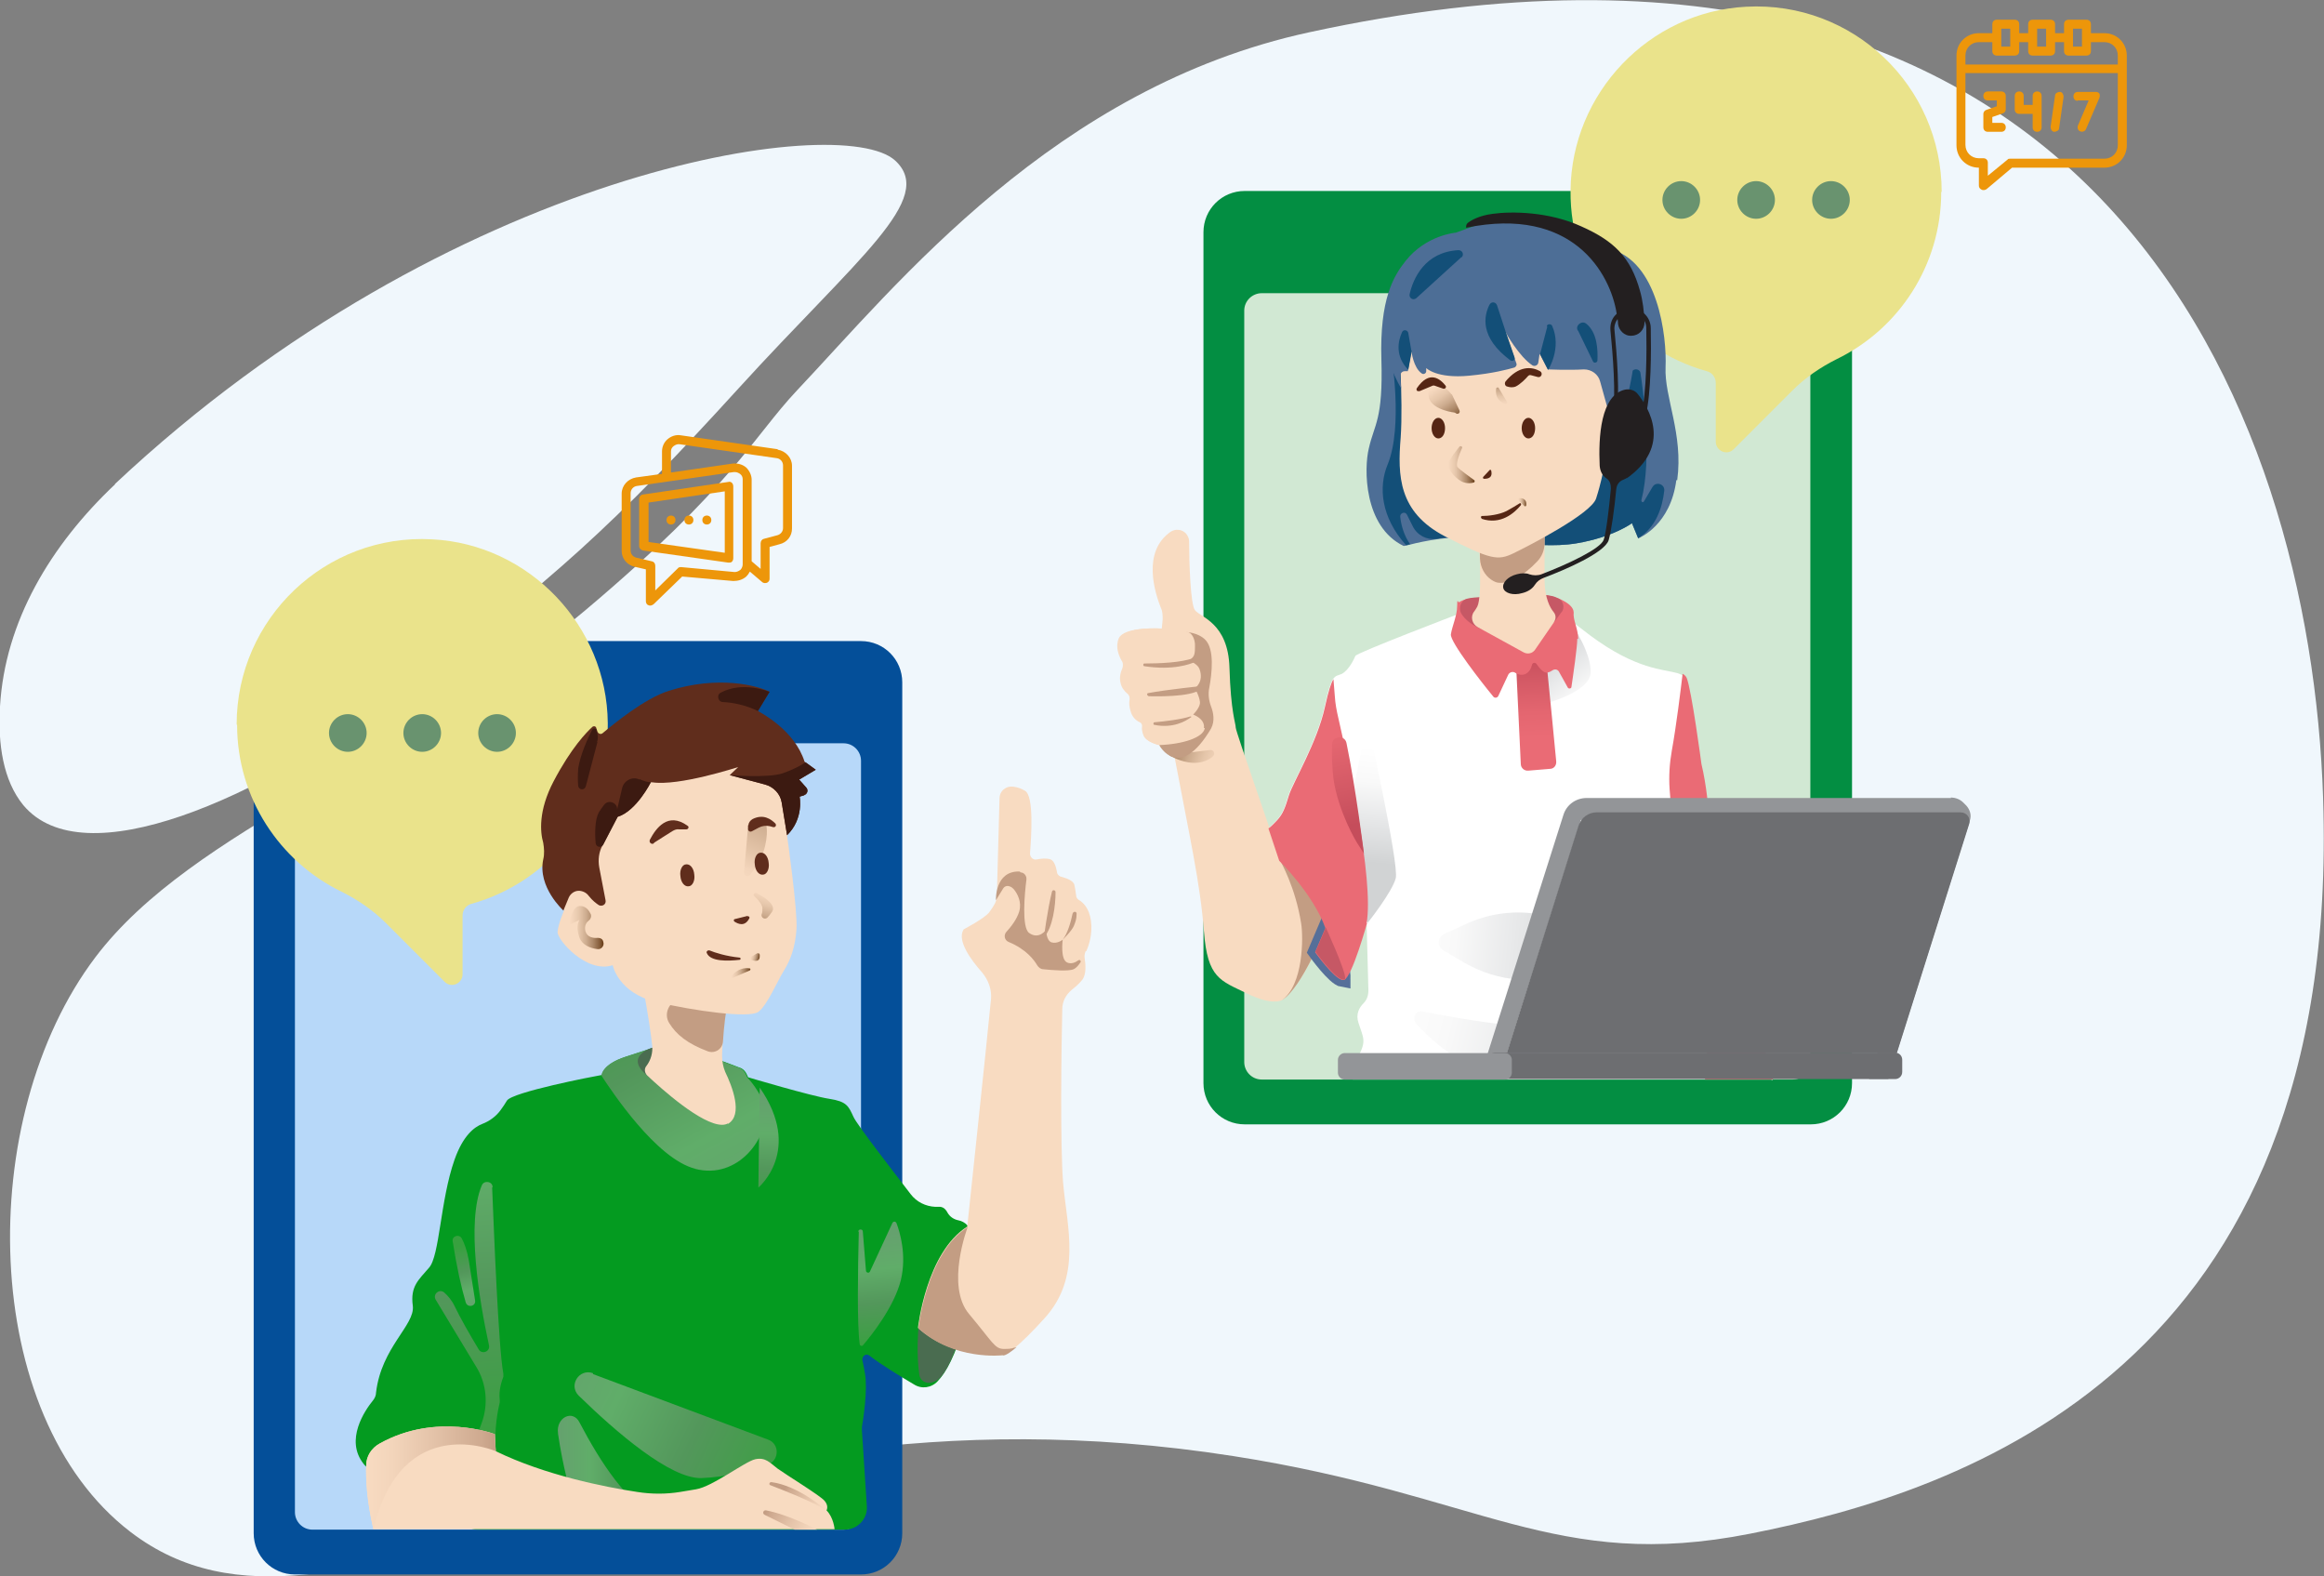 <?xml version="1.0" encoding="UTF-8"?>
<svg id="Layer_2" data-name="Layer 2" xmlns="http://www.w3.org/2000/svg" width="518.5" height="351.6" xmlns:xlink="http://www.w3.org/1999/xlink" viewBox="0 0 518.5 351.6">
  <rect x="0" y="0" width="518.5" height="351.6" fill="#808080" stroke="none"/>
  <defs>
    <style>
      .cls-1 {
        fill: #602d1c;
      }

      .cls-2 {
        fill: url(#linear-gradient-15);
      }

      .cls-3 {
        fill: url(#linear-gradient-13);
      }

      .cls-4 {
        fill: url(#linear-gradient-2);
      }

      .cls-5 {
        fill: #134f78;
      }

      .cls-6 {
        fill: url(#linear-gradient-25);
      }

      .cls-7 {
        fill: url(#linear-gradient-10);
      }

      .cls-8 {
        fill: url(#linear-gradient-12);
      }

      .cls-9 {
        fill: #c39d83;
      }

      .cls-10 {
        fill: #fff;
      }

      .cls-11 {
        fill: #b7d8f9;
      }

      .cls-12 {
        fill: url(#linear-gradient-26);
      }

      .cls-13 {
        fill: url(#linear-gradient-4);
      }

      .cls-14 {
        fill: #ed960a;
      }

      .cls-15 {
        fill: url(#linear-gradient-3);
      }

      .cls-16 {
        fill: url(#linear-gradient-5);
      }

      .cls-17 {
        fill: #c65865;
      }

      .cls-18 {
        fill: url(#linear-gradient-22);
      }

      .cls-19 {
        fill: url(#linear-gradient-24);
      }

      .cls-20 {
        fill: #231f20;
      }

      .cls-21 {
        fill: #69936f;
      }

      .cls-22 {
        fill: #6d6e71;
      }

      .cls-23 {
        fill: #038e42;
      }

      .cls-24 {
        fill: url(#linear-gradient-8);
      }

      .cls-25 {
        fill: #f0f7fc;
      }

      .cls-26 {
        fill: #049b20;
      }

      .cls-27 {
        fill: url(#linear-gradient-14);
      }

      .cls-28 {
        fill: none;
        stroke: #566f99;
        stroke-miterlimit: 10;
        stroke-width: 3.4px;
      }

      .cls-29 {
        fill: url(#linear-gradient-20);
      }

      .cls-30 {
        fill: url(#linear-gradient-17);
      }

      .cls-31 {
        fill: url(#linear-gradient-7);
      }

      .cls-32 {
        fill: #ea6b75;
      }

      .cls-33 {
        fill: url(#linear-gradient-9);
      }

      .cls-34 {
        fill: url(#linear-gradient-11);
      }

      .cls-35 {
        fill: url(#linear-gradient-19);
      }

      .cls-36 {
        fill: #939598;
      }

      .cls-37 {
        fill: url(#linear-gradient-6);
      }

      .cls-38 {
        fill: #562614;
      }

      .cls-39 {
        fill: #f8dbc1;
      }

      .cls-40 {
        fill: url(#linear-gradient-21);
      }

      .cls-41 {
        fill: #044f99;
      }

      .cls-42 {
        fill: #4a6c50;
      }

      .cls-43 {
        fill: url(#linear-gradient-16);
      }

      .cls-44 {
        fill: #4d6e96;
      }

      .cls-45 {
        fill: url(#linear-gradient);
      }

      .cls-46 {
        fill: url(#linear-gradient-23);
      }

      .cls-47 {
        fill: #eae38b;
      }

      .cls-48 {
        fill: #d1e8d3;
      }

      .cls-49 {
        fill: #3c1a11;
      }

      .cls-50 {
        fill: url(#linear-gradient-18);
      }
    </style>
    <linearGradient id="linear-gradient" x1="-838.2" y1="1299.2" x2="-849.4" y2="1313.3" gradientTransform="translate(1194 1458) scale(1 -1)" gradientUnits="userSpaceOnUse">
      <stop offset="0" stop-color="#fff"/>
      <stop offset=".3" stop-color="#f9f9f9"/>
      <stop offset=".6" stop-color="#e8e9ea"/>
      <stop offset="1" stop-color="#d1d3d4"/>
    </linearGradient>
    <linearGradient id="linear-gradient-2" x1="-888.6" y1="1234.5" x2="-828.5" y2="1219.8" xlink:href="#linear-gradient"/>
    <linearGradient id="linear-gradient-3" x1="-882.1" y1="1249.5" x2="-839.5" y2="1245.5" xlink:href="#linear-gradient"/>
    <linearGradient id="linear-gradient-4" x1="-887" y1="1291.3" x2="-889.3" y2="1265.6" xlink:href="#linear-gradient"/>
    <linearGradient id="linear-gradient-5" x1="-851.1" y1="1293.4" x2="-851.9" y2="1312.3" gradientTransform="translate(1194 1458) scale(1 -1)" gradientUnits="userSpaceOnUse">
      <stop offset="0" stop-color="#ea6b75"/>
      <stop offset=".3" stop-color="#e46670"/>
      <stop offset=".7" stop-color="#d35965"/>
      <stop offset="1" stop-color="#c54d5b"/>
    </linearGradient>
    <linearGradient id="linear-gradient-6" x1="-920.8" y1="1287.3" x2="-936.2" y2="1292.5" gradientTransform="translate(1194 1458) scale(1 -1)" gradientUnits="userSpaceOnUse">
      <stop offset="0" stop-color="#f8dbc1"/>
      <stop offset=".1" stop-color="#f3d5bb"/>
      <stop offset=".3" stop-color="#e5c6aa"/>
      <stop offset=".5" stop-color="#cdac8f"/>
      <stop offset=".7" stop-color="#ad8969"/>
      <stop offset=".9" stop-color="#845c39"/>
      <stop offset="1" stop-color="#683d18"/>
    </linearGradient>
    <linearGradient id="linear-gradient-7" x1="-874.1" y1="1371.8" x2="-868.9" y2="1364" xlink:href="#linear-gradient-6"/>
    <linearGradient id="linear-gradient-8" x1="-858.9" y1="1367.5" x2="-859.3" y2="1374.5" xlink:href="#linear-gradient-6"/>
    <linearGradient id="linear-gradient-9" x1="-871" y1="1354.4" x2="-865" y2="1354.4" xlink:href="#linear-gradient-6"/>
    <linearGradient id="linear-gradient-10" x1="-855.3" y1="1346" x2="-853.4" y2="1346" xlink:href="#linear-gradient-6"/>
    <linearGradient id="linear-gradient-11" x1="-897.9" y1="1300.4" x2="-891.9" y2="1274" xlink:href="#linear-gradient-5"/>
    <linearGradient id="linear-gradient-12" x1="-1025.9" y1="1186.3" x2="-1058.7" y2="1246.4" gradientTransform="translate(1194 1458) scale(1 -1)" gradientUnits="userSpaceOnUse">
      <stop offset="0" stop-color="#65a16e"/>
      <stop offset=".3" stop-color="#60ad69"/>
      <stop offset=".6" stop-color="#53975b"/>
      <stop offset="1" stop-color="#38a13f"/>
    </linearGradient>
    <linearGradient id="linear-gradient-13" x1="-1069.5" y1="1130.9" x2="-1045.7" y2="1130.9" xlink:href="#linear-gradient-12"/>
    <linearGradient id="linear-gradient-14" x1="-1073.9" y1="1152.9" x2="-1016.8" y2="1125.9" xlink:href="#linear-gradient-12"/>
    <linearGradient id="linear-gradient-15" x1="-1032.7" y1="1254.5" x2="-1017.6" y2="1287.9" gradientTransform="translate(1194 1458) scale(1 -1)" gradientUnits="userSpaceOnUse">
      <stop offset=".2" stop-color="#f8dbc1"/>
      <stop offset=".3" stop-color="#f3d5bb"/>
      <stop offset=".4" stop-color="#e5c6aa"/>
      <stop offset=".6" stop-color="#cdac8f"/>
      <stop offset=".7" stop-color="#ad8969"/>
      <stop offset=".9" stop-color="#845c39"/>
      <stop offset="1" stop-color="#683d18"/>
    </linearGradient>
    <linearGradient id="linear-gradient-16" x1="-1023" y1="1259.4" x2="-1025.9" y2="1249" xlink:href="#linear-gradient-6"/>
    <linearGradient id="linear-gradient-17" x1="-1026.5" y1="1244.9" x2="-1024.5" y2="1244.5" xlink:href="#linear-gradient-6"/>
    <linearGradient id="linear-gradient-18" x1="-1030.9" y1="1240.9" x2="-1026.6" y2="1240.9" xlink:href="#linear-gradient-6"/>
    <linearGradient id="linear-gradient-19" x1="-1067" y1="1251.2" x2="-1059.4" y2="1251.2" xlink:href="#linear-gradient-6"/>
    <linearGradient id="linear-gradient-20" x1="-1093.8" y1="1221.1" x2="-1087" y2="1135.2" xlink:href="#linear-gradient-12"/>
    <linearGradient id="linear-gradient-21" x1="-1088.5" y1="1165.9" x2="-1091.4" y2="1180" xlink:href="#linear-gradient-12"/>
    <linearGradient id="linear-gradient-22" x1="-1022.3" y1="1212.8" x2="-1023.1" y2="1187" xlink:href="#linear-gradient-12"/>
    <linearGradient id="linear-gradient-23" x1="-998.5" y1="1182.5" x2="-996.4" y2="1157.4" xlink:href="#linear-gradient-12"/>
    <linearGradient id="linear-gradient-24" x1="-1112.3" y1="1128.4" x2="-1083.4" y2="1128.4" gradientTransform="translate(1194 1458) scale(1 -1)" gradientUnits="userSpaceOnUse">
      <stop offset="0" stop-color="#f8dbc1"/>
      <stop offset=".2" stop-color="#f3d5bb"/>
      <stop offset=".5" stop-color="#e5c4aa"/>
      <stop offset=".9" stop-color="#cea98f"/>
      <stop offset="1" stop-color="#c39d83"/>
    </linearGradient>
    <linearGradient id="linear-gradient-25" x1="-1010.4" y1="1119.7" x2="-1018.7" y2="1126.2" xlink:href="#linear-gradient-24"/>
    <linearGradient id="linear-gradient-26" x1="-1012" y1="1115.1" x2="-1022.8" y2="1121.6" xlink:href="#linear-gradient-24"/>
  </defs>
  <g>
    <path class="cls-25" d="M25.7,108C11.3,121.6,1.1,138.6,0,157.6c-.5,8.4.7,16.5,5.2,22,13.4,16,52.3-1.1,85-25.4,32.7-24.3,47.2-37.5,74.6-67.6,26.6-29.2,44.2-42.3,34.9-50.8-12-11-99,1.7-174.1,72.2Z"/>
    <path class="cls-25" d="M518.3,178c-2.8-86.8-50.4-208.9-226.2-170.8-56.8,12.3-92,56.3-114.3,79.9-9.8,10.4-14.3,21.3-47.3,49.1-39.7,33.5-87.4,48.5-109.2,77.3-27.1,35.8-26,102.3,7.8,128.2,46.5,35.6,113.9-37.6,246.1-16.9,55.2,8.6,71.8,25.9,115.3,17.3,47.2-9.3,132-36.8,127.8-164Z"/>
  </g>
  <g>
    <path class="cls-23" d="M404,42.6h-126.3c-5.1,0-9.2,4.1-9.2,9.2v189.8c0,5.1,4.1,9.2,9.2,9.2h126.3c5.1,0,9.2-4.1,9.2-9.2V51.8c0-5.1-4.1-9.2-9.2-9.2Z"/>
    <path class="cls-48" d="M400,65.4h-118.5c-2.1,0-3.9,1.7-3.9,3.9v167.6c0,2.1,1.7,3.9,3.9,3.9h118.5c2.1,0,3.9-1.7,3.9-3.9V69.3c0-2.1-1.7-3.9-3.9-3.9Z"/>
    <path class="cls-47" d="M433.2,42.8c0-23.6-19.8-42.6-43.6-41.3-21.7,1.1-39,19.3-39.2,41-.2,19.2,12.8,35.4,30.4,40.3,1.2.3,2,1.4,2,2.6v13.1c0,2.1,2.5,3.2,4,1.7l13.1-13.1c2.9-2.9,6.3-5.2,9.9-7,13.8-6.7,23.3-20.9,23.3-37.3h0Z"/>
    <path class="cls-44" d="M374,107.1c-1.3,10-8.1,12.8-8.5,13,0,0,0,0,0,0l-1.4-3.4s-4.1,3.1-12.4,4.5c-4.8.8-10.5.3-15.5-.3-2.8-.3-5.4-.7-7.6-.9-.6,0-1.1-.1-1.6-.1-4.8-.3-11.5,1.3-13.3,1.8-.3,0-.5.1-.5.1-9-4.3-8.9-17.4-7.8-21.8,1.2-5.4,3.2-6.3,2.8-19.8-.4-13.5,2.7-18.6,5.4-22,4.6-5.8,11.2-6.3,11.2-6.3l4.7-1.7c11.3-3.5,18.5,2.7,29.5,5.3,11,2.6,12.9,19.7,12.6,26.4-.3,6.7,4,14.9,2.6,25.2h0Z"/>
    <path class="cls-5" d="M365.5,120.1l-1.4-3.4s-4.1,3.1-12.4,4.5c-4.8.8-10.5.3-15.5-.3l-1.7-3.1,14.8-26.6,15.2-8.7c.6-.3,1.4,0,1.5.7.7,4.5,2.6,19,.2,28.4,0,.4.4.6.6.2l1.9-3.2c.8-1.3,2.8-.6,2.6.9-.4,3.6-1.8,8.2-5.9,10.6h0Z"/>
    <path class="cls-5" d="M329.6,115.5s-.2,2.1-1,4.4c-.6,0-1.1-.1-1.6-.1-2-.1-4.3,0-6.5.4-2.2.3-4.3-.8-5.3-2.8l-1.3-2.6c-.4-.8-1.6-.4-1.5.5.2,1.8.8,4.1,2.2,6.1-.4,0-.6.2-.9.2-5.6-6.2-6.2-13-4.1-18,3.5-8.6.8-24.5.8-24.5l10.1,1.4,4.8,13.9,4.2,21.1h0Z"/>
    <path class="cls-10" d="M395.5,240.8h-93.7s-.7-1.6,1.2-5.1c1.9-3.5,1.2-4.1.1-7.5-.7-2,.2-3.5,1.1-4.4.8-.8,1.1-1.8,1.1-2.9l-.4-15s-3.4,12.1-5.1,12.7c-.1,0-.2,0-.4,0-1.9-.3-6.1-6.2-6.1-6.2l2.3-5.4c-2.8-7.7-10.3-15-10.3-15l-2.4-7.2s.6-.4,1.9-1.8c1.3-1.4,1.8-2.7,2.7-5.7,1-3,6.3-11.8,8-19.6.8-3.7,1.4-5.4,1.9-6.2.6-.9,1.1-.8,2-1.2,1.6-.9,2.7-3.3,3-4,.3-.7,23.4-9.5,23.4-9.5,22.2-5,21.7.6,32.7,7.5,9.2,5.8,14.5,5,16.6,6.2.4.2.7.5.9.9,1.1,2.6,3.3,19.2,3.3,19.2,2.3,9.7,1.8,19.8,1.8,19.8l14.2,50.6h0Z"/>
    <path class="cls-45" d="M350.8,139.5s4.1,5.8,4.1,10.4-10.7,7.2-10.7,7.2l-.8-8.5,7.4-9.1h0Z"/>
    <path class="cls-4" d="M315.9,228.2c-1-1.1,0-2.9,1.4-2.6,9.1,1.8,29.4,5.4,37.4,2.6,10-3.5-13.2,7.7-15.3,8.7,0,0-.2,0-.3.2-1,.8-9.3,6.2-23.3-8.9Z"/>
    <path class="cls-15" d="M354.2,219.6l7.1-4.7c1.3-.8,1.1-2.7-.2-3.4l-10.2-5.1c-7.4-3.7-16.1-3.8-23.6-.4l-5.2,2.4c-1.4.7-1.5,2.7-.2,3.5l4.9,2.9c3.7,2.1,7.8,3.4,12,3.7,3.7.3,8.7.7,14.1,1.4.5,0,.9,0,1.3-.3h0Z"/>
    <path class="cls-13" d="M305,160.4s-3.6,21.8-6.2,24.2c-2.6,2.4,6.3,21.3,6.3,21.3,0,0,5.5-6.9,6.3-10,.8-3.1-6.4-35.5-6.4-35.5Z"/>
    <path class="cls-16" d="M338.2,147.2s.8,17.1,1.1,23.2c0,.9.8,1.6,1.7,1.5l4.8-.4c.9,0,1.5-.8,1.4-1.7-.4-4.5-1.7-17.3-2.1-21.4l-.8-7h-6.3c0,0,.2,5.8.2,5.8Z"/>
    <path class="cls-32" d="M351.9,142.5c0,1.8-.9,8-1.3,10.7,0,.4-.6.5-.8.2l-2-3.6c-.3-.5-.9-.6-1.4-.3-.3.2-.6.4-1.1.5-.8.3-1.8-.9-2.5-1.9-.3-.4-.9-.3-1,.2-.2.8-.6,1.7-1.6,2.1-.9.3-1.6,0-2.1-.3-.5-.4-1.3-.2-1.6.4l-2.2,4.7c-.2.5-.9.6-1.2.1-2.4-2.9-9.6-12.1-9.4-13.8.3-1.9,1.4-4.2,1.4-6.3s.2-.6.5-.9c1.6-1.2,6.3-1,6.3-1,4.7-.9,8.3-1.1,11.1-.8,1.2,0,2.2.3,3.1.5,1.8.4,3,1.1,3.8,1.7.9.7,1.2,1.4,1.2,1.9-.2,1.7,1,3.6,1,5.9h0Z"/>
    <path class="cls-17" d="M348.4,136.5l-1.5,2.1s-11.7,4.4-17.5,1.2c-1.9-1-2.9-2.1-3.4-3-.7-1.3,0-3,1.5-3.3,1.9-.4,4.3-.3,4.3-.3,4.7-.9,8.3-1.1,11.1-.8l3.1.5c.6.1,1.1.3,1.5.5,1.3.5,1.7,2.1.9,3.2h0Z"/>
    <path class="cls-39" d="M346.7,138.8l-4.2,6.1c-.6.9-1.7,1.1-2.6.6l-10.2-5.6c-1.3-.7-1.7-2.4-.8-3.5.2-.3.5-.7.7-1.1.6-1.2.7-5,.6-8.5,0-3.2-.3-6.1-.3-6.1l14.7-3.6s0,2.5,0,6.2,0,4,0,6.3c.1,3.9,1.2,5.9,2,6.9.6.7.6,1.6,0,2.4h0Z"/>
    <path class="cls-9" d="M344.6,117.1s0,1.5,0,4c0,1.6-.6,3.1-1.7,4.2-2.9,3.1-6.3,4.9-8.4,4.7-.6,0-1.2-.3-1.8-.7-1.5-1-2.4-2.8-2.5-4.6,0-2.3-.2-4.1-.2-4.1l14.7-3.6h0Z"/>
    <path class="cls-39" d="M295.8,206.9s-5.3,13.5-9.8,16.2c0,0,0,0,0,0-.2.1-2.3,1.2-7.8-1.5-5.9-2.9-8.8-3.3-9.6-13.9-.8-10.6-3.2-21.1-6.5-38.6,0,0-2.9-1.5-3.4-2.9,0,0-2.9-.6-3.5-2.2-.6-1.6-.1-2.7-.1-2.7,0,0-2.1-.4-2.7-2.8-.6-2.4.2-3.2.2-3.2,0,0-1.9-1.1-2.3-3-.5-2,.7-4.2.7-4.2,0,0-2.4-2.9-1.1-5.7,1.2-2.7,9.3-2.2,9.3-2.2l.2-2c0-.9,0-1.8-.4-2.6-1.3-3.3-4.3-12.5,2.2-17,.5-.3,1.1-.5,1.7-.4.7,0,1.3.4,1.7.8.4.5.7,1.1.7,1.7,0,4.6.3,14.2,1.3,15.4,1.2,1.6,7.4,2.8,7.7,12.8.3,10,1.4,12.4,1.4,13.4,0,.9,8.5,24.9,9.9,29.5h0c.2.2,7.7,6.7,10.3,15h0Z"/>
    <path class="cls-37" d="M260.9,168.5l1.2.6s3.3,1.7,6.3.8c1-.3,1.7-.7,2.2-1.2.6-.5.2-1.5-.6-1.4l-9.1,1.1Z"/>
    <path class="cls-9" d="M259.1,141.5s6.7-1.9,9.8,1.2c2.1,2.1,1.5,7.5.9,10.7-.3,1.4-.1,2.9.4,4.2.5,1.3.9,3.2,0,4.9-7.1,12-11.5,3.8-11.5,3.8l.5-24.8h0Z"/>
    <path class="cls-9" d="M295.8,206.9s-5.3,13.5-9.8,16.2c4.8-3.4,4.8-14,4.3-17.1-1.3-8.2-4.6-13.8-4.7-14.1.2.2,7.7,6.7,10.3,15h0Z"/>
    <path class="cls-28" d="M299.6,218.5s0,0,0,0c-1.9-.3-6.1-6.2-6.1-6.2l2.3-5.4s4.1,7.8,3.8,11.5Z"/>
    <path class="cls-32" d="M305,205.9s-3.3,11.9-5.1,12.7c0,0,0,0,0,0-.1,0-.2,0-.4,0-1.9-.3-6.1-6.2-6.1-6.2l2.3-5.4c-2.8-7.7-10.3-15-10.3-15l-2.4-7.2s.6-.4,1.9-1.8c1.3-1.4,1.8-2.7,2.7-5.7,1-3,6.3-11.8,8-19.6.8-3.7,1.4-5.4,1.9-6.2l.3,3.7c.1,1.7.4,3.3.8,5,1.9,8.3,8,36.1,6.3,45.7h0Z"/>
    <path class="cls-32" d="M380.4,240.8c.7-6.6,1-15.9-1.9-19.4-4.8-5.7-3.6-17.2-4.2-23.3-.4-4.2-1.3-15.6-1.8-22.1-.2-2.9,0-5.8.5-8.6,1-5.5,2-13.7,2.4-17.1.4.2.7.5.9.9,1.1,2.6,3.3,19.2,3.3,19.2,2.3,9.7,1.8,19.8,1.8,19.8l14.2,50.6h-15.2Z"/>
    <path class="cls-39" d="M312,74.7s1.1,14.4.5,22.9c-.7,8.5-.5,16.6,9.8,22,10.3,5.3,11.9,5.5,15.4,3.8,3.5-1.7,17.3-8.8,18.4-12.2,1.1-3.4,1.6-6.2,1.6-6.2,0,0,16.8-7.6,4.4-18.9-12.4-11.3-8.4-6.6-8.4-6.6l-7.9-7.5c-6.4-6.1-16.1-7.3-23.8-2.9l-10,5.7h0Z"/>
    <path class="cls-31" d="M323.9,87.9l1.7,3.6c.3.6-.4,1.1-.9.6,0,0-.2-.1-.3-.1-1-.1-5.8-1-5.7-4.1,0-1.8.3-2.7.5-3.1.1-.3.5-.4.8-.2.8.6,2.8,2,3.8,3.3,0,0,0,0,0,.1h0Z"/>
    <path class="cls-44" d="M317,57.7s-6.9,5.5-8.1,13.4c-1.1,7.9,3.7,15.5,3.7,15.5l-.2-2.7c0-.6.4-1.1,1-1.1h.7s.8-4.5.8-4.5c0,0,.4,3.7,2.3,5,.4.3,1,0,1-.5v-.7c0,0,2.3,2.4,9.6,1.7,5.3-.5,8.6-1.4,10-1.8.4-.1.7-.6.5-1l-2.6-7.4c.2.7,3.3,6,6.2,7.9.5.3,1.2,0,1.3-.6l.3-2,1.8,3.5s4.7.2,8.1,0c1.7,0,3.2,1.1,3.6,2.7l2.2,7.9,3.8-4.3s4.2-14.7,0-22c-4.3-7.2-22-24-46.1-9.3h0Z"/>
    <path class="cls-20" d="M363.8,74.9c-1.4,0-2.6-1.2-2.8-2.6,0-.8-.2-1.5-.3-2.3-1.4-9-9.8-24.1-33.6-19.2,0-.4,0-.8.4-1.1.8-.6,2.5-1.6,5.5-2,4.3-.6,12.6-.5,19.8,2.8,7.2,3.2,11,6.8,13.1,14.4.6,2.1.9,4.5,1,7,0,1.7-1.3,3-3,3Z"/>
    <path class="cls-38" d="M316.6,87.3l3.1-1.3c0,0,.2,0,.3,0l2,.7c.4.1.8-.3.5-.7-1.2-1.5-3.6-3.5-6.4.6-.2.4.1.8.5.6h0Z"/>
    <path class="cls-38" d="M335.9,85.1c-.3.4-.1,1,.3,1.1.6.2,1.3.3,2,0,1-.5,2.2-1.7,2.7-2.3.2-.2.4-.3.7-.2l1.5.4c.8.2,1.2-.9.5-1.3-1.8-1-4.7-1.4-7.8,2.4Z"/>
    <path class="cls-24" d="M334.4,86.6l1.8,3c.2.3-.1.6-.4.5-.9-.3-2.3-1.2-2-3.4,0-.3.5-.4.6-.1Z"/>
    <path class="cls-38" d="M320.9,97.8c.9,0,1.5-1,1.5-2.3s-.7-2.3-1.5-2.3-1.5,1-1.5,2.3.7,2.3,1.5,2.3Z"/>
    <path class="cls-38" d="M341,97.8c.9,0,1.5-1,1.5-2.3s-.7-2.3-1.5-2.3-1.5,1-1.5,2.3.7,2.3,1.5,2.3Z"/>
    <path class="cls-33" d="M325.7,99.6c.2-.2.6,0,.5.3-.7,1.6-1.5,3.8-1,4.3.6.7,2.8,2.2,3.7,2.9.2.1.1.4,0,.5-.6.2-1.4.3-2.3,0-1.3-.3-3.9-2.9-3.5-4.3.3-.9,1.6-2.5,2.6-3.8h0Z"/>
    <path class="cls-38" d="M332.3,104.9l-1.4,1.5c-.1.2,0,.4.2.4.7,0,2-.1,1.6-1.8,0-.2-.3-.3-.4-.1Z"/>
    <path class="cls-38" d="M330.6,115.6c-.3,0-.2-.5,0-.5,1.5,0,3.9-.3,5.5-1.1,1.1-.6,2.1-1.2,2.9-1.7.2-.2.5.1.3.4-1.4,1.7-4.5,4.5-8.8,3Z"/>
    <path class="cls-7" d="M338.7,111.5l1.4,1.4c.1.1.4,0,.4-.1.1-.7,0-1.8-1.7-1.7-.2,0-.3.3-.2.4h0Z"/>
    <path class="cls-20" d="M363.1,106.5c-.3.2-.6.4-.9.5-.9.3-1.5,1.1-1.6,2.1-.4,4.3-1.1,9.4-1.7,11.4-.9,2.8-9.7,6.6-14.5,8.4-.8.3-1.5.8-2,1.6-.5.8-1.5,1.5-2.8,1.8-2,.6-3.9,0-4.2-1.1-.3-1.2,1-2.6,3-3.1,1.1-.3,2.1-.3,2.8,0,.9.3,1.9.3,2.7,0,6-2.3,13.2-5.7,13.9-7.7.6-1.9,1.2-7.1,1.6-11.4,0-.9-.2-1.8-1-2.3-.9-.6-1.4-1.6-1.5-2.8-.3-6.4.2-15.8,5.7-17,1.1-.2,2.2.2,2.8,1,2.4,3,7.8,11.6-2.6,18.9h0Z"/>
    <path class="cls-20" d="M360.8,93.4l-1-.2c.8-5.2,0-14.4-.5-19.5-.1-1.2.2-2.4,1-3.3.8-.9,1.9-1.5,3.1-1.6,1.2-.1,2.5.3,3.4,1.1.9.8,1.5,2,1.5,3.3.1,5.1.1,14.3-1.1,19.4l-1-.2c1.2-5,1.2-14.2,1.1-19.2,0-1-.4-1.9-1.2-2.6-.7-.7-1.7-1-2.7-.9-.9,0-1.8.5-2.4,1.3s-.9,1.7-.8,2.6c.5,5.1,1.3,14.5.4,19.8Z"/>
    <path class="cls-34" d="M300.4,165.7c-.4-1.8-3.1-1.6-3.2.3-.1,2.4,0,5.1.3,7.7,1.1,7.5,5.2,14.2,5.2,14.2l1.6,2.5s-1.8-14.6-3.9-24.7h0Z"/>
    <path class="cls-17" d="M300.1,218.2c0,.1,0,.2-.1.3,0,0,0,0,0,0-.1,0-.2,0-.4,0-1.9-.3-6.1-6.2-6.1-6.2l2.3-5.4s4.5,9.8,4.3,11.3h0Z"/>
    <path class="cls-36" d="M435.3,178h-81.3c-2.4,0-4.5,1.5-5.2,3.8l-18.7,58.9h4.3l18.3-57.8h82.6l-18.3,57.8h4.3l18.2-57.7c.4-1.2,0-2.4-.8-3.3l-.7-.7c-.7-.7-1.7-1.1-2.8-1.1Z"/>
    <path class="cls-22" d="M333.6,240.7h89.2c.9,0,1.6-.7,1.6-1.6v-2.7c0-.9-.7-1.6-1.6-1.6h-89.2c-.9,0-1.6.7-1.6,1.6v2.7c0,.9.7,1.6,1.6,1.6Z"/>
    <path class="cls-36" d="M335.8,234.9h-35.8c-.8,0-1.5.7-1.5,1.5v2.9c0,.8.7,1.5,1.5,1.5h35.8c.8,0,1.5-.7,1.5-1.5v-2.9c0-.8-.7-1.5-1.5-1.5Z"/>
    <path class="cls-22" d="M356.2,181.2h81.2c1.4,0,2.4,1.3,1.9,2.7l-16.1,51h-87l16-50.8c.6-1.7,2.2-2.9,4-2.9h0Z"/>
    <path class="cls-39" d="M268.8,162.4c-.3,2.1-4.8,3.6-10.2,3.8,0,0-2.9-.6-3.5-2.2-.3-.8-.4-1.5-.3-2,0-.4-.1-.7-.5-.9-.7-.3-1.7-1-2.1-2.6-.3-1.1-.3-1.8-.2-2.3.1-.5,0-1.1-.5-1.5-.6-.5-1.3-1.3-1.5-2.4-.3-1.1,0-2.4.4-3.2.2-.6.2-1.3-.2-1.8-.6-1.1-1.4-3-.6-4.9,1.2-2.7,9.3-2.2,9.3-2.2,0,0,4.4,0,6.2.8,1,.4,1.4,1.6,1.5,2.6,0,.8.1,2.3-.4,2.9l-.8.9s1.8.7,2.2,1.8c1.1,2.9-1,4.3-1,4.3,0,0,1.3,2.4,1.1,3.5-.2,1.1-1.5,2.4-1.5,2.4,0,0,2.7.9,2.4,3h0Z"/>
    <path class="cls-9" d="M255.4,148c3.2,0,8.2-.2,10.8-1.2.2,0,.4,0,.4.2v.4c0,.1,0,.2-.1.3-.9.4-4.7,1.9-11.2.9-.3,0-.3-.6,0-.6Z"/>
    <path class="cls-9" d="M256.2,155.3c3.9.1,11.6,0,12.2-2.3,0,0-8,.8-12.2,1.6-.4,0-.3.6,0,.6Z"/>
    <path class="cls-9" d="M257.7,161.1c2.2-.2,5.7-.6,7.9-1.3.2,0,.3.2.1.2-1.2.9-4,2.5-8.1,1.7-.4,0-.3-.6,0-.6Z"/>
    <path class="cls-5" d="M335.8,73.6l-1.8-5.5c-.3-.8-1.3-.9-1.7-.1-1.2,2.4-2.3,7.2,4.7,12.4.5.3,1.1-.1.9-.7l-2.1-6.1h0Z"/>
    <path class="cls-5" d="M314.9,78.3l-.7-4c-.1-.7-1.1-.9-1.4-.2-.9,2-1.6,5.3,1.4,8.4l.8-4.3Z"/>
    <path class="cls-5" d="M345.2,72.9l-1.6,6.1,1.8,3.5s3.1-4.8.9-9.8c-.2-.5-1-.5-1.2,0h0Z"/>
    <path class="cls-21" d="M375.1,48.8c2.3,0,4.2-1.9,4.2-4.2s-1.9-4.2-4.2-4.2-4.2,1.9-4.2,4.2,1.9,4.2,4.2,4.2Z"/>
    <path class="cls-21" d="M391.8,48.8c2.3,0,4.2-1.9,4.2-4.2s-1.9-4.2-4.2-4.2-4.2,1.9-4.2,4.2,1.9,4.2,4.2,4.2Z"/>
    <path class="cls-21" d="M408.5,48.8c2.3,0,4.2-1.9,4.2-4.2s-1.9-4.2-4.2-4.2-4.2,1.9-4.2,4.2,1.9,4.2,4.2,4.2Z"/>
    <path class="cls-5" d="M326,57.4l-10,9.1c-.7.6-1.7,0-1.5-.9.8-3.5,3.4-9.4,10.9-9.8.9,0,1.3,1,.7,1.6Z"/>
    <path class="cls-5" d="M352.1,73.8l3.3,6.8c.2.5,1,.3,1-.2.1-2.3,0-6.2-2.5-8.2-1-.8-2.5.4-1.9,1.5Z"/>
    <path class="cls-41" d="M192.1,143h-126.3c-5.1,0-9.2,4.1-9.2,9.2v189.8c0,5.1,4.1,9.2,9.2,9.2h126.3c5.1,0,9.2-4.1,9.2-9.2v-189.8c0-5.1-4.1-9.2-9.2-9.2Z"/>
    <path class="cls-11" d="M188.2,165.8h-118.5c-2.1,0-3.9,1.7-3.9,3.9v167.6c0,2.1,1.7,3.9,3.9,3.9h118.5c2.1,0,3.9-1.7,3.9-3.9v-167.6c0-2.1-1.7-3.9-3.9-3.9Z"/>
    <path class="cls-47" d="M52.8,161.6c0-23.6,19.8-42.6,43.6-41.3,21.7,1.1,39,19.3,39.2,41,.2,19.2-12.8,35.4-30.4,40.3-1.2.3-2,1.4-2,2.6v13.1c0,2.1-2.5,3.2-4,1.7l-13.1-13.1c-2.9-2.9-6.3-5.2-9.9-7-13.8-6.7-23.3-20.9-23.3-37.2Z"/>
    <path class="cls-21" d="M110.9,167.7c2.3,0,4.2-1.9,4.2-4.2s-1.9-4.2-4.2-4.2-4.2,1.9-4.2,4.2,1.9,4.2,4.2,4.2Z"/>
    <path class="cls-21" d="M94.2,167.7c2.3,0,4.2-1.9,4.2-4.2s-1.9-4.2-4.2-4.2-4.2,1.9-4.2,4.2,1.9,4.2,4.2,4.2Z"/>
    <path class="cls-21" d="M77.6,167.7c2.3,0,4.2-1.9,4.2-4.2s-1.9-4.2-4.2-4.2-4.2,1.9-4.2,4.2,1.9,4.2,4.2,4.2Z"/>
    <path class="cls-26" d="M215.9,292.4c-.2.9-.5,1.8-.7,2.7-2,7.3-4.2,11.1-6,13-1.4,1.5-3.6,1.8-5.3.7-2.7-1.6-7.5-4.5-9.9-6.4-.7-.6-1.7,0-1.6,1,.2.9.4,1.9.6,3.1.6,3.5-.4,10.1-.7,11.8,0,.3,0,.5,0,.8l1.1,16.9c.2,2.8-2.1,5.2-4.9,5.2h-82.1c-.6,0-1.3-.2-1.8-.5l-22.5-13.3c-.4-.2-.7-.5-1-.9-4.2-5.3.3-11.9,2.1-14.1.4-.5.7-1.1.7-1.8,1.2-10.1,8.7-15,8.2-19.3-.6-4.4,1.3-5.8,3.6-8.5,2.4-2.6,2.5-15,5.7-24.1,1.9-5.4,4.4-7.3,6.2-8,1.6-.6,3.1-1.7,4.1-3.1.5-.7,1-1.4,1.4-2.1,1.2-1.9,19.3-5.4,21.1-5.7,0,0,.1,0,.1,0,0,0,.1-2.4,5.4-4.1,3.7-1.2,7-2.3,8.7-2.8.7-.2,1.5-.2,2.3,0,3.5,1.2,13.8,5,14.7,5.4,1,.5,1.4,1.8,1.5,2h0s14.1,4.2,18.1,4.8c3.9.6,4.3,1.6,5.4,4,.8,1.8,8.8,12.1,12.8,17.3,1.3,1.7,3.3,2.7,5.5,2.8.4,0,.8,0,1.1,0,.8.1,1.3.7,1.6,1.3.5.9,1.4,1.5,2.4,1.7h0c1.6.3,2.8,1.6,2.9,3.2.3,3.8.5,10.8-.8,17h0Z"/>
    <path class="cls-8" d="M155.1,260.7c-8.7-2.2-18.7-17.4-21-20.9,0,0,.1,0,.1,0,0,0,.1-2.4,5.4-4.1,5.2-1.7,9.8-3.2,9.8-3.2,0,0,14.8,5.3,15.8,5.8,1,.5,1.4,1.8,1.5,2h0s3.5,3.6,4,7.3c.8,5.9-5.9,15.7-15.7,13.1h0Z"/>
    <path class="cls-42" d="M145.5,233.7s-6.5,1.9-1,6.3c5.6,4.5,4.9-3.8,4.9-3.8l-3.9-2.5Z"/>
    <path class="cls-42" d="M215.2,295c-2.4,7.9-4.7,12.7-6.8,13.2-1.4.7-3.1,0-3.3-1.6-.7-4.7-.2-10.3-.2-10.3l10.3-1.2h0Z"/>
    <path class="cls-3" d="M124.5,319.7c-.5-3.5,3.3-5.4,4.8-2.4,4.5,8.6,11,18.7,16.7,20,8.7,1.9-9.9.7-15.6.3-1,0-1.9-.9-2.3-2-.9-2.7-2.5-8.3-3.6-15.8Z"/>
    <path class="cls-27" d="M132.3,306.3c-3.1-1.1-5.5,2.7-3.2,5,8.4,8.2,20.5,18.6,27.4,18.4,5.5-.2,10.8-1.6,14.8-3,2.6-.9,2.7-4.7,0-5.6l-39-14.6h0Z"/>
    <path class="cls-39" d="M162.4,250.6c-.4.2-.8.3-1.3.3-4.6,0-13.5-8-16.7-11-.6-.6-.7-1.5-.2-2.1,1-1.3,1.5-3,1.3-4.7-.7-6.1-2.1-13.2-2.1-13.2,0,0,.9,0,2.3,0,5.3-.2,17.9-.3,16.8,3.2-1,3.2-1.3,9.1-1.4,12.3h0c0,1.3.2,2.5.7,3.7,1.5,3.1,4.1,9.6.6,11.6h0Z"/>
    <path class="cls-9" d="M162.6,223c-.7,2.3-1.1,6.1-1.3,9.3-.1,1.7-1.8,2.8-3.4,2.2-4.5-1.7-7-3.7-8.6-6.3-1.3-2.1,0-4.8,2.3-5.3,5.4-1,11.8-2.6,11,.1Z"/>
    <path class="cls-39" d="M125.8,196.3v6.9c0,0-1.3,3-1.4,4.7-.1,1.7,6.4,9.3,12.3,7.4,0,0,1.2,6.2,9.7,8.2,8.5,2,20.8,3.7,22.8,2.2,2-1.5,4.2-6.8,5.7-9.2,1.5-2.4,2.5-5.2,2.8-9.2.3-4.1-2.1-20.9-2.1-20.9,0,0,3.5-5.3,2.2-8.6-1.2-3.3-7.4-9.9-7.4-9.9l-8.3-2.1-15.3,2.6s-4.7-.3-7.2,1c-2.5,1.3-10.5,8-10.7,8.8-.1.7-3.1,18.2-3.1,18.2h0Z"/>
    <path class="cls-2" d="M166.9,184.4l-.9,10.2c0,.8.9,1.1,1.4.5,1.2-1.6,2.8-4.1,3.3-6.4.9-3.9,0-5.5,0-5.5l-3.9,1.1Z"/>
    <path class="cls-1" d="M179.4,177.4l-1,.3s1,4.9-2.8,8.6l-1.2-7.3c-.3-1.9-1.8-3.5-3.7-4l-7.9-2.1,1.9-1.8c-.4.1-13.2,4.3-19.2,3.4,0,0-.2,0-.3,0,0,0-3.2,6.4-7.4,7.7l-3.4,6.4c-.8,1.5-1,3.2-.7,4.9l1.4,7.3c.2.9-.7,1.5-1.5,1.1-.6-.4-1.4-1-2.2-2-.5-.7-1.2-1.1-2.1-1.2,0,0-.1,0-.2,0-.9,0-1.8.6-2.2,1.5l-1.2,2.9s-5.8-5.2-4.5-11.4c.3-1.2.2-2.5,0-3.7-.7-2.4-1.1-7.2,2.3-13.7,4-7.6,7.4-11,8.7-12.2.3-.2.7-.1.8.2l.3.9c.2.5.8.7,1.2.3,2.4-2,9.3-7.7,14.7-9.4,11.1-3.5,19.7-1.2,22.5.2h0l-2.6,4.3h0c.7.4,8.2,4.3,10.4,11.3l.3.2,2.2,1.6-3.7,2.2,1.6,1.8c.5.6.2,1.5-.5,1.7h0Z"/>
    <path class="cls-1" d="M166.9,184.1v.7c-.1.5.4.9.9.6l1.5-.8c.8-.4,1.6-.5,2.5-.3l.7.2c.5.1.8-.4.5-.8-1-1-2.7-2.2-5.1-1-.5.3-.9.8-.9,1.3h0Z"/>
    <path class="cls-1" d="M145.9,188c1.3-.8,3.1-2,4.1-2.6.5-.3,1-.5,1.6-.4h1.5c.5,0,.7-.6.3-.8-4.4-3.2-7.1.6-8.4,3.1-.3.6.4,1.2.9.8Z"/>
    <path class="cls-1" d="M153.6,197.7c.9,0,1.5-1.3,1.3-2.6-.1-1.4-.9-2.4-1.8-2.3-.9,0-1.5,1.3-1.3,2.6.1,1.4.9,2.4,1.8,2.3Z"/>
    <path class="cls-1" d="M170.2,195.1c.9,0,1.5-1.3,1.3-2.6-.1-1.4-.9-2.4-1.8-2.3-.9,0-1.5,1.3-1.3,2.6.1,1.4.9,2.4,1.8,2.3Z"/>
    <path class="cls-43" d="M168.8,199.2c-.4-.2-.9.3-.5.7,1,.9,1.8,2,1.8,2.7,0,.5,0,1-.2,1.4-.1.7.7,1.2,1.3.7.3-.3.7-.8,1.1-1.4.8-1.4-1.4-3-3.5-4.1h0Z"/>
    <path class="cls-1" d="M166.8,204.3l-2.8.7c-.3,0-.4.4-.1.6.8.5,2.3,1.2,3.3-.8.1-.2-.1-.5-.4-.4Z"/>
    <path class="cls-1" d="M158.3,212c1.2.5,3.7,1.3,6.7,1.6.3,0,.3.5,0,.5-2.7.3-6.5.4-7.3-1.5-.2-.3.2-.7.5-.6h0Z"/>
    <path class="cls-30" d="M169,212.6l-1.4.8c-.3.2-.3.5,0,.7.8.3,2,.6,1.9-1.1,0-.3-.3-.5-.6-.3h0Z"/>
    <path class="cls-50" d="M163.2,217.7c.7-.8,2-2,4-1.7.3,0,.3.4,0,.5l-3.7,1.6c-.3.1-.5-.2-.3-.4Z"/>
    <path class="cls-35" d="M127,206.3s.5-4.5,2.6-4.2c1.2.1,1.8,1,2.2,1.8.2.5,0,1.1-.4,1.4-.5.4-1.1,1.1-.8,2.4.4,1.4,1.8,1.6,2.8,1.5.6,0,1.1.3,1.2.9.3.9-.5,1.8-1.4,1.6-1.5-.2-3.3-.9-3.9-2.5-1-2.8,0-4,0-4l-2.3,1.1h0Z"/>
    <path class="cls-49" d="M179.4,177.4l-1,.3s1,4.9-2.8,8.6l-1.2-7.3c-.3-1.9-1.8-3.5-3.7-4l-7.9-2.1s8.4.7,11.8-.4c3.4-1.2,5-2.4,5-2.4h.2s2.2,1.6,2.2,1.6l-3.7,2.2,1.6,1.8c.5.6.2,1.4-.5,1.6h0Z"/>
    <path class="cls-49" d="M133.3,165.5l-2.6,9.9c-.3,1-1.6.8-1.7-.1-.1-1.1-.1-2.4,0-3.9.5-3.2,2.2-6.8,3.1-8.6.2-.4.8-.4,1,0v.2c.3.8.4,1.7.1,2.5h0Z"/>
    <path class="cls-49" d="M171.7,154.3l-2.6,4.3c-2.9-1.4-5.7-1.9-7.8-2-1.1,0-1.5-1.6-.5-2.1,4.9-2.6,10.5-.3,10.8-.2h0Z"/>
    <path class="cls-49" d="M142.7,173.8c.9.4,1.8.7,2.5.7,0,0-3.2,6.4-7.4,7.7l-3.2,6.2c-.4.8-1.6.6-1.7-.3-.2-2.2-.2-5.2.7-6.9.4-.6.8-1.2,1.2-1.7.9-1.2,2.9-.5,2.9,1l1.1-4.7c.4-1.7,2.3-2.7,3.9-1.9h0Z"/>
    <path class="cls-39" d="M242.2,212.2c-.2.5-.3,1.1-.2,1.6.2,1.2.4,3.5-.5,4.7-.6.8-1.5,1.6-2.4,2.3-1.3,1.1-2.1,2.6-2.1,4.3-.2,7.9-.5,30.7.2,38.9.9,9.9,4.2,20.9-4.2,30.1-2.9,3.2-4.9,5.1-6.3,6.3-2.7,2.3-3.1,1.8-3.1,1.8,0,0-10.8,1.2-18.8-6,0,0,1.8-16.8,11-22.6,0,0,4.6-43.3,5.1-48.8l.2-1.9c.2-2.2-.6-4.3-2-6-2.4-2.7-5.7-7.1-4.1-9.6,0,0,4.6-2.4,5.7-3.8.4-.6.8-1.1,1-1.5.4-.6.7-1.4.7-2.1l.6-21.8c0-1.7,1.5-2.9,3.2-2.6.8.1,1.7.4,2.5.9,2,1.2,1.4,10.1,1.1,14,0,.8.7,1.5,1.5,1.3,1-.2,2.3-.3,3.1,0,.9.4,1.2,1.8,1.4,2.7,0,.6.5,1.1,1.1,1.2,1,.3,2.6.8,2.8,1.8.2.8.3,1.8.4,2.4,0,.4.3.8.7,1,.8.5,2.2,1.7,2.6,4.6.4,3-.5,5.5-1,6.7h0Z"/>
    <path class="cls-29" d="M109.8,264.9c.4,9.7,1.4,35.7,2.5,41.5,0,.2,0,.5,0,.7-.3.8-1.1,3-.8,5.2,0,.2,0,.3,0,.5-.3,1.2-1.4,6.2-.8,10.9.4,3.6-3.1,5-5.6,5.5-1,.2-1.8-.7-1.4-1.7l3.7-9.9c1.6-4.2,1.2-9-1.2-12.8l-9-14.9c-.7-1.2.8-2.5,1.9-1.6.8.7,1.7,1.7,2.4,3.2,1.1,2.3,3.3,6.2,5.3,9.5.7,1.2,2.6.5,2.3-.9-2.2-10.1-5.1-27.5-1.6-35.7.5-1.2,2.4-.9,2.4.4h0Z"/>
    <path class="cls-40" d="M101,276.9c-.2-1.2,1.4-1.7,2-.7.6,1.1,1.2,2.7,1.6,5,.4,2.5.9,5.7,1.4,8.9.2,1.3-1.7,1.7-2.1.4-1-3.4-2-7.9-2.9-13.6Z"/>
    <path class="cls-39" d="M186.3,341.1h-103c-1.5-6.5-1.7-11.3-1.6-14.2,0-2.1,1.2-3.9,3-4.9,12.7-7.1,25.7-2.1,25.7-2.1l.2,3.8c11.1,5.4,24.4,8,31.6,9.1,3.2.5,6.4.5,9.5,0,1.1-.2,2.4-.4,3.6-.6,3.7-.6,10.9-6.2,13.2-6.7,2.3-.5,3.3.8,5,2.1,1.8,1.3,9.3,5.9,10.4,7.1,1.1,1.2.5,2.2.5,2.2,1.6,1.6,1.8,4.2,1.8,4.2h0Z"/>
    <path class="cls-18" d="M169.5,242.6l-.3,22.3s10-8.3.3-22.3Z"/>
    <path class="cls-46" d="M191.6,274.8c-.2,8.4-.4,20.7.2,25,0,.4.6.6.8.2,1.8-2.1,6.9-8.5,8.4-14.5,1.3-5.6-.2-10.6-1-12.7-.2-.4-.7-.4-.9,0l-5,10.8c-.2.5-.9.3-.9-.2l-.7-8.7c0-.6-1-.6-1,0h0Z"/>
    <path class="cls-9" d="M227.7,194.6c.8,0,1.4.8,1.3,1.6-.4,3.1-1.1,10.7.6,11.9,2.2,1.6,3.8-.7,3.8-.7,0,0,0,2.4,1.2,2.8,1.3.4,2.5-.6,2.5-.6,0,0-.6,4.4,1,5.1.9.4,1.8,0,2.5-.5.3-.2.6.1.5.4-.4.6-.9,1.3-1.6,1.6-1.1.5-4.8.2-6.7,0-.6,0-1.1-.4-1.4-.9-.7-1.2-2.5-3.6-6.4-5.2-.9-.4-1.1-1.5-.5-2.2,1.1-1.2,2.4-2.9,2.9-4.6.6-2.1-.4-3.9-1.1-4.8-.3-.4-.7-.7-1.1-.8-.5-.2-1.1,0-1.4.5l-1.6,2.6s-.3-6.6,5.3-6.4h0Z"/>
    <path class="cls-9" d="M235.5,199c0,3-.6,7.9-2.6,10.1,0,0,.8-6.2,1.8-10.2.1-.5.8-.4.8.1Z"/>
    <path class="cls-9" d="M240.2,203.8c0-.5-.7-.6-.9,0-.4,1.9-1.1,4.4-2.2,5.8,0,0,2-1.9,2.5-3.1.3-.8.6-1.4.6-2.7h0Z"/>
    <path class="cls-9" d="M226.8,300.5c-2.7,2.3-3.1,1.8-3.1,1.8,0,0-10.8,1.3-18.8-6,0,0,1.8-16.8,11-22.6,0,0-5,13.1.3,19.4,5.3,6.3,5.7,7.8,7.8,7.8s1.6-.2,2.8-.4h0Z"/>
    <path class="cls-19" d="M110.6,323.7s-20.9-9.1-27.3,17.4c-1.5-6.5-1.7-11.3-1.6-14.2,0-2.1,1.2-3.9,3-4.9,12.7-7.1,25.7-2.1,25.7-2.1l.2,3.8h0Z"/>
    <path class="cls-6" d="M171.9,331.3c3.1,1.2,8.8,3.4,12.5,5.6,0,0-6.2-5.5-12.3-6.3-.5,0-.6.6-.2.7h0Z"/>
    <path class="cls-12" d="M170.6,337.9l6.7,3.3h5s-6.2-3.3-11.4-4.3c-.6-.1-.9.7-.3,1Z"/>
  </g>
  <g>
    <path class="cls-14" d="M173.5,100.2l-21.6-3.1c-1.1-.2-2.2.2-3,.9-.8.7-1.2,1.7-1.2,2.7v5l-5.8.8c-1.8.3-3.2,1.8-3.2,3.6v12.8c0,1.7,1.2,3.1,2.8,3.5l2.6.6v7.1c0,.4.2.8.6.9.4.2.8,0,1.1-.2l6.4-6.2,11.4,1c1.1,0,2.1-.3,2.9-1,.3-.3.6-.7.8-1.1,0,0,2.7,2.3,2.7,2.3.3.3.7.3,1.1.2.4-.2.6-.5.6-.9v-7.1l2.2-.6c1.7-.4,2.8-1.8,2.8-3.5v-14c0-1.8-1.4-3.3-3.2-3.6ZM165.7,125.9c0,.4-.2.9-.5,1.2-.4.3-.8.5-1.3.5l-11.9-1.1c-.3,0-.6,0-.8.3l-5,4.9v-5.5c0-.5-.3-.9-.8-1l-3.4-.8c-.8-.2-1.3-.8-1.3-1.6v-12.8c0-.8.6-1.5,1.4-1.6l21.6-3.1c0,0,.2,0,.3,0,.4,0,.8.2,1.1.4.4.3.6.7.6,1.2v19ZM174.7,117.8c0,.7-.5,1.4-1.3,1.6l-3,.8c-.4.1-.7.5-.7,1v5.7l-2-1.7v-18.2c0-1-.5-2-1.2-2.7-.8-.7-1.9-1-3-.9l-13.8,2v-4.7c0-.5.2-.9.6-1.2.4-.3.9-.5,1.4-.4l21.6,3.1c.8.1,1.4.8,1.4,1.6v14Z"/>
    <path class="cls-14" d="M162.5,107.5l-19,2.8c-.5,0-.9.5-.9,1v10.5c0,.5.4.9.9,1,0,0,19,2.7,19,2.7.3,0,.6,0,.8-.2.2-.2.3-.5.3-.8v-16c0-.3-.1-.6-.3-.8-.2-.2-.5-.3-.8-.2ZM161.7,123.3l-17-2.4v-8.8l17-2.5v13.6Z"/>
    <circle class="cls-14" cx="153.7" cy="116" r="1"/>
    <circle class="cls-14" cx="157.7" cy="116" r="1"/>
    <circle class="cls-14" cx="149.7" cy="116" r="1"/>
  </g>
  <g>
    <path class="cls-14" d="M443.5,29.4h3c.6,0,1-.4,1-1s-.4-1-1-1h-2v-1.3l2.3-.8c.4-.1.7-.5.7-.9v-3c0-.6-.4-1-1-1h-3c-.6,0-1,.4-1,1s.4,1,1,1h2v1.3l-2.3.8c-.4.1-.7.5-.7.9v3c0,.6.4,1,1,1Z"/>
    <path class="cls-14" d="M450.5,25.4h3v3c0,.6.4,1,1,1s1-.4,1-1v-7c0-.6-.4-1-1-1s-1,.4-1,1v2h-2v-2c0-.6-.4-1-1-1s-1,.4-1,1v3c0,.6.4,1,1,1Z"/>
    <path class="cls-14" d="M458.3,29.4c.5,0,1.1-.3,1.1-.8l1-7c0-.5-.3-1.1-.8-1.1-.5,0-1.1.3-1.1.8l-1,7c0,.5.3,1.1.8,1.1Z"/>
    <path class="cls-14" d="M463.5,22.4h2.5l-2.4,5.6c-.2.5,0,1.1.5,1.3.5.2,1.1,0,1.3-.5l3-7c.1-.3.1-.7,0-.9-.2-.3-.5-.4-.8-.4h-4c-.6,0-1,.4-1,1s.4,1,1,1Z"/>
    <path class="cls-14" d="M469.5,7.4h-3v-2c0-.6-.4-1-1-1h-4c-.6,0-1,.4-1,1v2h-2v-2c0-.6-.4-1-1-1h-4c-.6,0-1,.4-1,1v2h-2v-2c0-.6-.4-1-1-1h-4c-.6,0-1,.4-1,1v2h-3c-2.8,0-5,2.2-5,5v20c0,2.8,2.2,5,5,5v4c0,.4.2.7.6.9.3.2.8.1,1.1-.1l5.7-4.8h20.6c2.8,0,5-2.2,5-5V12.4c0-2.8-2.2-5-5-5ZM462.5,6.4h2v4h-2v-4ZM454.5,6.4h2v4h-2v-4ZM446.5,6.4h2v4h-2v-4ZM472.5,32.4c0,1.7-1.3,3-3,3h-21c-.2,0-.5,0-.6.2l-4.4,3.6v-2.9c0-.6-.4-1-1-1h-1c-1.7,0-3-1.3-3-3v-16h34v16ZM472.5,14.4h-34v-2c0-1.7,1.3-3,3-3h3v2c0,.6.4,1,1,1h4c.6,0,1-.4,1-1v-2h2v2c0,.6.4,1,1,1h4c.6,0,1-.4,1-1v-2h2v2c0,.6.4,1,1,1h4c.6,0,1-.4,1-1v-2h3c1.7,0,3,1.3,3,3v2Z"/>
  </g>
</svg>